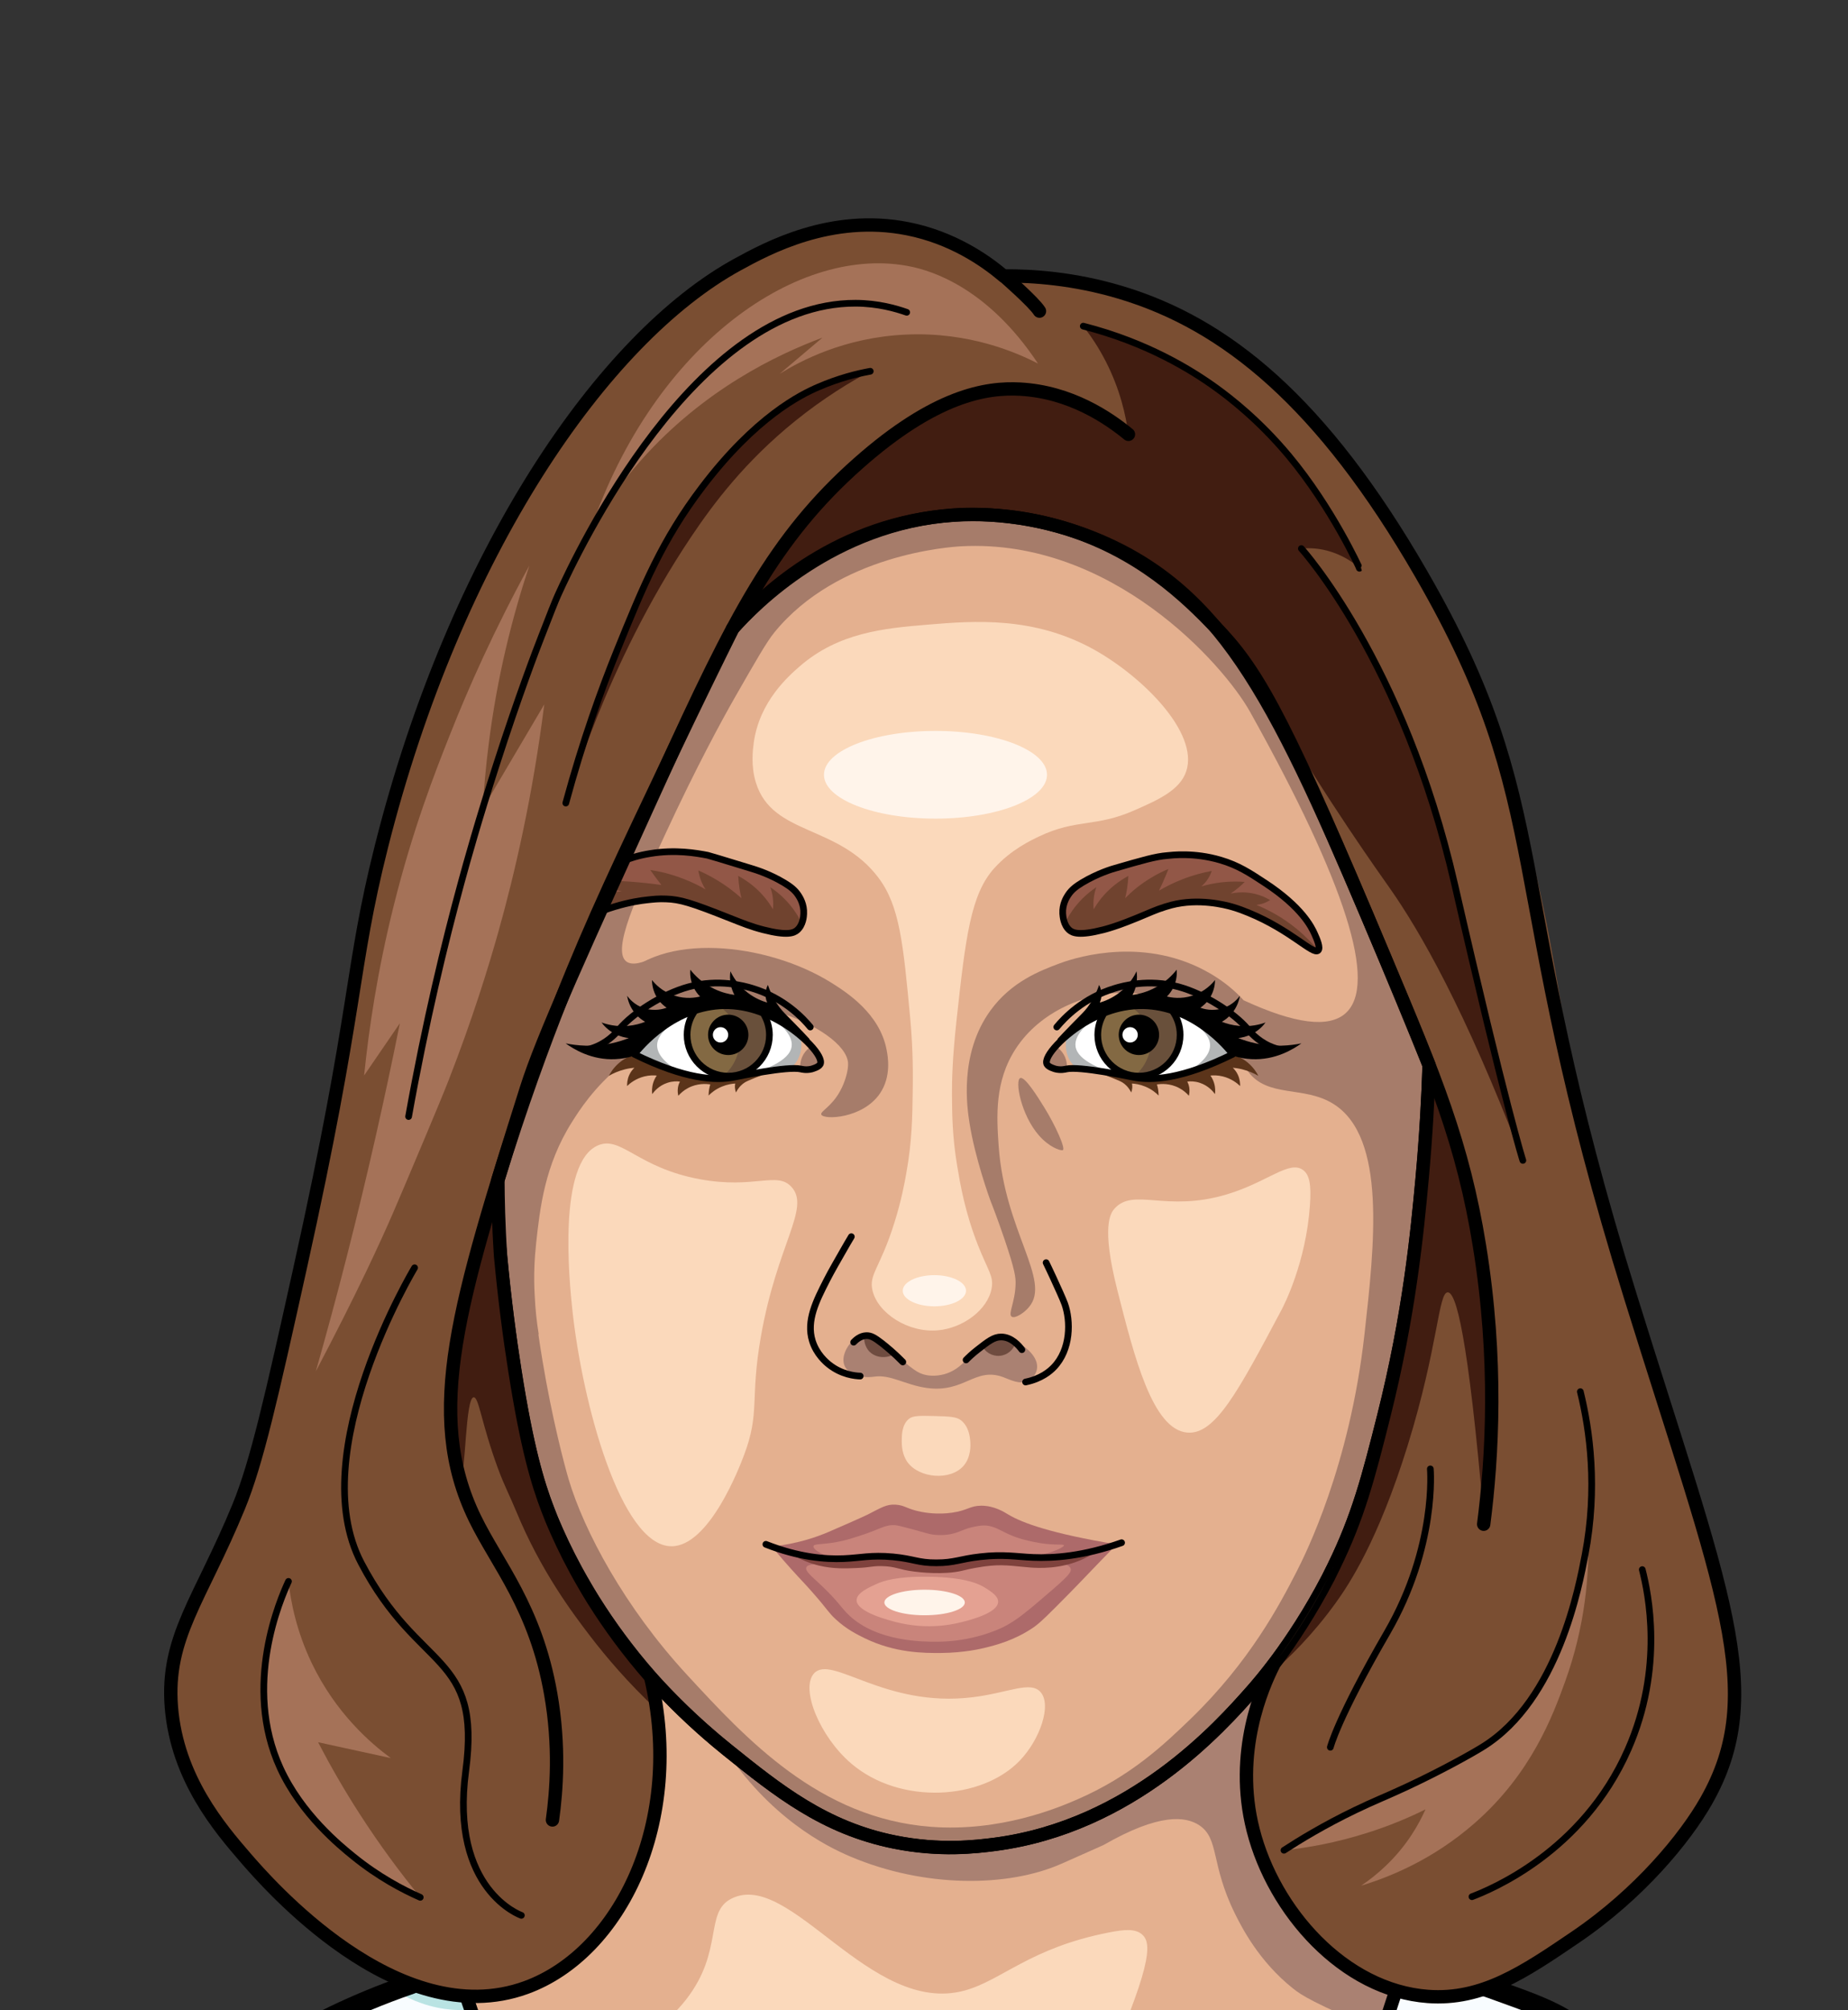 <?xml version="1.0" encoding="utf-8"?>
<!-- Generator: Adobe Illustrator 21.1.0, SVG Export Plug-In . SVG Version: 6.00 Build 0)  -->
<svg version="1.2" baseProfile="tiny" id="Евгения"
	 xmlns="http://www.w3.org/2000/svg" xmlns:xlink="http://www.w3.org/1999/xlink" x="0px" y="0px" viewBox="0 0 264.63 287.85"
	 xml:space="preserve">
<rect x="0" y="0" width="264.63" height="287.85" fill="#333333" stroke="none"/>
<g>
	<path fill="#B9E3E3" d="M-4.28,444.67c2.73-26.02,8.25-56.94,12.89-70.16c0.9-2.6,7.99-22.67,10.41-22.05
		c1.25,0.32,0.83,6.11,0.31,13.35c-0.93,12.85-2.47,15.1-2.65,23.45c-0.19,9.09,1.33,20.46,4.2,20.8c1.41,0.16,2.81-2.39,4.35-5.16
		c3.99-7.2,3.41-12.48,5.02-12.77c2.53-0.47,6.74,12.09,7.08,13.12c2.25,6.77,4.72,27.5,5.91,39.42
		C27.39,444.67,11.55,444.67-4.28,444.67z"/>
	
		<path fill="none" stroke="#000000" stroke-width="2.351" stroke-linecap="round" stroke-linejoin="round" stroke-miterlimit="10" d="
		M-17.61,442.35c0.1-6.99,0.41-22.14,1.21-29.49c0.55-4.95,2.07-17.05,7.14-35.71c3.51-12.92,9.15-30.46,18.32-50.93"/>
	<path d="M-16.5,444.67c0.01-0.6,0.02-1.38,0.03-2.3c0.01-0.63-0.49-1.14-1.12-1.15c-0.01,0-0.01,0-0.02,0
		c-0.63,0-1.12,0.5-1.13,1.12c-0.01,0.92-0.02,1.72-0.03,2.33v0.01L-16.5,444.67L-16.5,444.67z"/>
	<path d="M50.38,444.67h2.74c0-0.06,0-0.11,0-0.16c-0.13-0.99-0.24-2.01-0.37-3.05c-0.09-0.76-0.79-1.29-1.51-1.19
		c-0.76,0.09-1.28,0.78-1.19,1.51C50.15,442.76,50.26,443.71,50.38,444.67z"/>
	<g id="Тело">
		<path fill="#E4B08F" d="M61.59,286.29c3.09,0.35,7.86,0.43,13.09-1.47c3.34-1.21,5.61-2.79,6.4-3.34
			c4.07-2.82,6.48-6.36,7.86-8.85c1.18-2.03,2.49-4.68,3.54-7.91c0.35-1.08,1.31-4.21,1.83-9.02c0.42-3.88,0.65-9.82-0.64-17.18
			c29.34-0.99,58.69-2,88.03-2.99c-1.23,7.2-2.48,14.38-3.71,21.57c3.11,4.54,6.96,9.52,11.72,14.61
			c7.27,7.78,14.59,13.57,20.83,17.81c-22.53,50.34-45.06,100.68-67.59,151.02l-13.8-1.63C106.62,388.04,84.1,337.17,61.59,286.29z"
			/>
		<path fill="#AA8172" d="M103.52,250.07c6.68,10.21,14.7,14.27,18.3,15.79c10.53,4.45,22.47,4.43,30.2,1
			c5.24-2.32,6.02-2.68,6.02-2.68c7.95-4.56,11.71-4.12,13.68-2.83c2.91,1.92,1.6,5.52,5.11,12.64c0.98,1.98,3.43,6.83,8.3,10.72
			c1.27,1.01,2.81,2.05,12.8,6.27c4.14,1.75,7.61,3.15,10.09,4.13c1.46-3.94,2.93-7.87,4.39-11.8c-3.87-0.32-9.39-1.33-15.07-4.51
			c-15.17-8.51-18.69-25.25-19.27-28.24c1.09-3.5,2.19-7,3.28-10.49c-1.88,2.49-20.63,26.51-47.79,24.22
			c-8.35-0.7-15.09-3.69-19.85-6.51C110.32,255.19,106.91,252.63,103.52,250.07z"/>
		
			<path fill="none" stroke="#000000" stroke-width="0.956" stroke-linecap="round" stroke-linejoin="round" stroke-miterlimit="10" d="
			M60.92,285.68c2.84,0.56,8.01,1.15,13.76-0.86c1.14-0.4,3.62-1.4,6.4-3.34c4.07-2.82,6.48-6.36,7.86-8.85
			c1.18-2.03,2.49-4.68,3.54-7.91c0.32-1.01,1.38-4.41,1.83-9.02c0.64-6.68-0.3-12.64-1.54-17.21c30.13-1.33,60.26-2.66,90.39-3.99
			c-0.9,3.65-1.77,7.42-2.59,11.31c-0.74,3.52-1.41,6.96-2.01,10.33c0.65,1.98,1.78,4.76,3.75,7.72c0.52,0.79,2.71,3.83,7.39,7.86
			c5.2,4.48,10.33,7.09,13.99,8.6c-1.6,12.42-3.93,25.56-7.24,39.27c-12.32,50.99-33.77,91.48-53.51,120.96
			c-4.61-0.55-9.21-1.09-13.8-1.63C106.39,387.84,83.66,336.76,60.92,285.68z"/>
		<path fill="#FBD9BB" d="M98.25,286.31c-5.92,7.6-13.35,6.61-14.19,10.87c-1.45,7.4,20.25,14.77,19.07,20.53
			c-0.49,2.41-5.1,5.17-25.75,5.5c10.99,21.64,18.53,39.71,23.48,52.51c2.85,7.38,8.74,18.42,15.24,34.07
			c3.14,7.57,13.32,30.62,23.7,29.57c7.4-0.75,11.13-13.33,18.55-33.27c6.04-16.2,14.82-38.07,27.11-63.8
			c-6.47-5.01-7.78-8.94-7.65-11.72c0.17-3.55,2.75-6,1.63-10.08c-0.66-2.39-2.19-3.9-2.85-4.47c-3.48-3.05-8.82-3.01-12.45-1.71
			c-3.1,1.11-3.77,2.72-6.83,2.92c-0.81,0.06-3.84,0.26-5.21-1.3c-2.03-2.31,0.7-7.21,5.21-17.24c7.73-17.21,7.6-20.36,6.32-21.61
			c-0.99-0.98-2.67-0.8-4.94-0.35c-11.19,2.2-15.28,6.86-20.57,8.3c-13.51,3.66-24.95-17.37-33.35-13.18
			C100.83,273.79,103.69,279.32,98.25,286.31z"/>
	</g>
	<g id="Рубашка">
		<path fill="#F8FCFF" d="M-52.07,444.82c0.02-20.49,0.84-38.37,1.86-53.02c1.6-22.98,3.47-34.91,10.37-47.46
			c4.88-8.86,10.32-14.51,12.17-16.36c8.88-8.87,18.14-13.14,23.32-15.49c4.07-1.85,5.84-2.29,17.7-6.2
			c10.02-3.31,18.11-6.09,23.39-7.92c0.67-1.56,1.86-3.8,4.02-5.81c1.71-1.61,3.37-2.45,8.48-4.59c2.63-1.1,5.87-2.41,9.63-3.85
			c0.33,0.08,0.65,0.16,0.99,0.24c2.32,0.55,4.63,1.04,6.89,1.48c4.89,14.55,9.77,26.08,13.43,34.12c2.28,5.03,4.61,9.71,9.24,19.09
			c7.03,14.2,9.24,18.08,15.3,30.3c0.24,0.47,0.49,0.99,0.78,1.6c5.05,10.24,8.57,17.75,10.45,21.76
			c3.91,8.33,10.35,21.98,18.63,39.55c4.87-9.2,8.72-16.73,11.29-21.81c6.94-13.72,6.91-14.26,15.1-30.52
			c4.19-8.32,5.87-11.5,8.74-17.78c2.82-6.17,4.47-10.57,7.26-17.06c1.78-4.15,7.65-17.86,12.9-31.6
			c2.98-7.79,6.94-18.67,11.15-32.04c2.36,0.51,4.72,1.02,7.07,1.53c4.86,0.95,8.63,2.34,11.22,3.48c3.61,1.59,5.05,2.7,5.93,3.51
			c2.38,2.17,3.62,4.61,4.26,6.19c6.72,2.09,16.27,5.3,27.48,9.9c13.07,5.35,19.36,8.42,25.36,12c7.93,4.73,18.98,13.95,27.97,33.57
			c1.51,3.57,3.49,8.92,4.82,15.67c1.18,6,1.33,10.38,1.58,16.2c0.75,17.28,0.81,9.13,1.49,27.13c0.33,8.86,0.69,20.46,0.85,34.25
			C195.38,444.82,71.65,444.82-52.07,444.82z"/>
		<path fill="#D4EDEF" d="M-19.62,444.82c-9-10.61-13.47-20.15-15.87-27.05c-1.2-3.47-3.47-10.81-2.64-11.16
			c0.65-0.27,2.82,3.77,4.14,5.95c6.96,11.54,19.39,27.81,23.15,26.2c3.07-1.31,1.67-15.11-2.93-26.6
			c-4.51-11.27-10.52-16.36-17.82-34.16c-3.22-7.86-2.7-8.49-2.53-8.58c1.1-0.6,7.38,8.92,9.37,11.92
			C-11,402.15-6.53,415.65-4.73,415.09c1-0.31,0.96-4.92-5.61-40.51c-3.68-19.94-5.4-27.9-4.15-28.31
			c1.57-0.51,7.17,11.06,11.12,21.83C7.33,397.3,7.3,424.45,9.58,424.37c1.63-0.06,2.08-13.85,10.34-22.95
			c0.28-0.3,1.72-1.87,2.2-1.59c1.23,0.76-6.9,12.17-8.78,26.08c-1.06,7.83,0.13,14.5,1.3,18.91c-1.06,0-2.11,0-3.17,0
			C1.1,444.82-9.26,444.82-19.62,444.82z"/>
		<path fill="#B9E3E3" d="M56.47,284.96c1.52,0.96,3.99,2.24,7.24,2.7c1.38,0.19,2.61,0.2,3.67,0.13c-0.13-0.34-0.27-0.72-0.38-1.13
			c-0.11-0.4-0.2-0.78-0.27-1.14c-1.27-0.08-2.62-0.2-4.04-0.38c-1.53-0.2-2.95-0.45-4.27-0.74
			C57.76,284.59,57.12,284.77,56.47,284.96z"/>
		<path fill="#D4EDEF" d="M284.71,444.86c10.12-10.98,14.61-20.78,16.84-27.58c1-3.07,3.11-10.32,2.23-10.68
			c-0.69-0.28-2.85,3.74-4.14,5.95c-7.73,13.33-21.01,26.11-23.71,24.49c-2.3-1.38,2.54-13.54,6.59-23.68
			c3.38-8.48,8.4-19.35,14.72-35.39c1.87-4.74,3.15-8.24,2.53-8.58c-0.99-0.55-6.31,7.05-9.37,11.92
			c-12.81,20.41-14.19,37.92-16.07,37.66c-2.02-0.28-2.35-20.8,1.66-44.42c2.86-16.81,7.12-28.74,5.9-29.16
			c-1.05-0.36-5.88,7.8-8.26,16.07c-0.85,2.97-1.9,5.88-2.85,8.82c-1.71,5.32-2.15,6.84-3.34,7.12c-3.11,0.72-6.3-6.87-8.13-6.26
			c-2.21,0.73,1.1,12.27,1.46,26.76c0.37,14.77-2.47,26.47-3.9,26.44c-1.05-0.02-0.85-6.2-5.12-14.64
			c-1.56-3.07-3.93-6.88-4.64-6.59c-0.82,0.34,1.38,5.94,3.41,16.76c1.55,8.23,1.63,12.14,1.63,13.51
			c0.02,4.77-0.58,8.71-1.14,11.42c0.37,0,2.79,0,3.17,0C264.37,444.82,274.54,444.83,284.71,444.86z"/>
		<path fill="#B9E3E3" d="M45.38,362.98c1.23,2.1,9.12-1.78,19.39-2.44c3.42-0.22,6.22-0.03,7.98,0.15
			c0.37-1.39,0.75-2.76,1.13-4.15c-4.48,0.26-9.63,0.84-15.24,2c-5.03,1.03-9.51,2.33-13.39,3.68
			C45.21,362.62,45.3,362.85,45.38,362.98z"/>
		<path fill="#B9E3E3" d="M134.62,432.23c0.35,0.76,0.72,1.52,1.07,2.27c8.43-8.07,18.64-16.8,30.79-25.4
			c15.24-10.78,29.78-18.7,42.34-24.53c-1.81-5.73-3.68-11.5-5.61-17.33c-1.21-3.65-2.44-7.26-3.66-10.85
			c-1.13-0.2-2.26-0.41-3.39-0.62c3,9.12,6.01,18.24,9.01,27.36c-11.28,5.47-24.15,12.67-37.68,22.12
			C154.36,414.42,143.46,423.75,134.62,432.23z"/>
		<path fill="#B9E3E3" d="M197.1,356.03c0.57,1.14,1.14,2.27,1.71,3.41c4.59,0.19,9.66,0.63,15.13,1.46
			c5.04,0.77,9.65,1.75,13.81,2.82c1.54-9.34,2.85-19.4,3.76-30.15c1.11-13.08,1.46-25.31,1.34-36.52
			c-0.98-0.43-1.95-0.85-2.91-1.28c0.2,9.81,0.01,20.53-0.83,32.04c-0.85,11.66-2.24,22.43-3.89,32.21
			c-4.08-1.22-8.94-2.39-14.45-3.14C205.69,356.19,201.08,355.99,197.1,356.03z"/>
		
			<path fill="none" stroke="#000000" stroke-width="1.912" stroke-linecap="round" stroke-linejoin="round" stroke-miterlimit="10" d="
			M58.89,284.1c-4.37,1.54-8,3.1-10.8,4.4c-5.36,2.49-7.51,3.99-9.21,6.33c-0.99,1.37-1.56,2.66-1.89,3.55
			c0.24,7.68,0.76,15.8,1.63,24.31c1.48,14.45,3.78,27.71,6.43,39.62c4.08-1.42,8.86-2.81,14.27-3.88
			c5.35-1.06,10.26-1.61,14.54-1.85c-2.52,9.26-5.06,18.52-7.58,27.79c22.63,13.62,45.7,30.97,67.32,53.2
			c2.35,2.42,4.65,4.85,6.86,7.27"/>
		
			<path fill="none" stroke="#000000" stroke-width="1.912" stroke-linecap="round" stroke-linejoin="round" stroke-miterlimit="10" d="
			M66.77,285.82c0.91,2.69,2.32,6.75,4.15,11.63c8.73,23.26,17.52,39.7,20.61,45.58c9.42,17.91,25.08,50.48,48.94,101.79"/>
		
			<path fill="none" stroke="#000000" stroke-width="1.912" stroke-linecap="round" stroke-linejoin="round" stroke-miterlimit="10" d="
			M207.32,282.66c4.45,1.31,8.15,2.68,11.01,3.83c5.49,2.22,7.7,3.59,9.52,5.84c1.06,1.31,1.7,2.57,2.07,3.44
			c0.16,7.68,0.07,15.82-0.36,24.36c-0.74,14.51-2.33,27.86-4.37,39.9c-4.15-1.21-8.99-2.34-14.45-3.14
			c-5.4-0.78-10.32-1.07-14.62-1.1c3,9.12,6.01,18.24,9.01,27.36c-9.73,4.71-20.39,10.59-31.49,17.91
			c-15.84,10.45-28.77,21.33-39.06,31.18"/>
		
			<path fill="none" stroke="#000000" stroke-width="1.912" stroke-linecap="round" stroke-linejoin="round" stroke-miterlimit="10" d="
			M201.07,281.41c-1.14,3.58-2.86,8.86-5.06,15.21c-7.35,21.22-14,36.79-18.21,46.58c-16.52,38.45-39.44,81.95-43.18,89.03"/>
		
			<path fill="none" stroke="#000000" stroke-width="2.868" stroke-linecap="round" stroke-linejoin="round" stroke-miterlimit="10" d="
			M-52.07,444.82c0.24-15.63,0.64-28.46,0.97-37.62c0.47-12.55,0.76-16.79,1.14-20.83c1.45-15.78,2.19-23.7,6.12-33.55
			c4.46-11.19,10.53-18.6,13.01-21.44c6.3-7.22,12.65-11.62,16.18-13.83c5.8-3.63,10.13-5.16,23.1-9.6
			c12.12-4.15,21.91-7.45,28.31-9.6c0.4-0.9,1.07-2.18,2.14-3.53c1.74-2.21,3.86-3.75,8.84-6.16c2.83-1.37,6.59-3,11.15-4.57"/>
		
			<path fill="none" stroke="#000000" stroke-width="1.912" stroke-linecap="round" stroke-linejoin="round" stroke-miterlimit="10" d="
			M5.77,444.82c-1.94-16.53-4.76-34.42-8.78-53.4c-3.43-16.18-7.35-31.26-11.47-45.14"/>
		
			<path fill="none" stroke="#000000" stroke-width="2.868" stroke-linecap="round" stroke-linejoin="round" stroke-miterlimit="10" d="
			M319.1,444.82c-0.24-15.63-0.64-28.46-0.98-37.62c-0.47-12.55-0.77-16.79-1.14-20.83c-1.45-15.78-2.19-23.7-6.11-33.55
			c-4.46-11.19-10.53-18.6-13.01-21.44c-1.5-1.72-7.05-7.91-16.18-13.83c-0.84-0.55-1.63-1.03-2.48-1.53
			c-8.66-4.99-15.9-7.62-19.63-8.93c-7.55-2.67-17.01-6.31-29.27-11.17c-0.5-0.96-1.28-2.25-2.46-3.59c0,0-0.94-1.13-2.11-2.05
			c-2.44-1.94-5.6-3.17-9.19-4.47c-4.54-1.65-6.82-2.47-9.23-3.13c-3.26-0.89-6.18-1.48-8.64-1.88"/>
		
			<path fill="none" stroke="#000000" stroke-width="1.912" stroke-linecap="round" stroke-linejoin="round" stroke-miterlimit="10" d="
			M261.27,444.82c1.94-16.53,4.76-34.42,8.78-53.4c3.43-16.18,7.35-31.26,11.47-45.14"/>
		
			<path fill="none" stroke="#000000" stroke-width="0.956" stroke-linecap="round" stroke-linejoin="round" stroke-miterlimit="10" d="
			M137.5,438.42"/>
	</g>
	<g id="Лицо">
		<path fill="#E4B08F" d="M70.54,160.3c0.34,14.95,1.8,27.14,3.16,35.89c1.85,11.82,3.48,16.89,5.08,20.88
			c1.01,2.54,4.48,10.8,11.67,19.86c1.42,1.79,6.1,7.53,13.69,13.63c7.25,5.84,13.92,11.19,23.97,13.21
			c6.49,1.3,11.67,0.67,14.32,0.33c19.67-2.57,32.31-16.84,36.85-21.98c1.21-1.38,6.82-7.81,11.67-17.71
			c3.55-7.24,5-12.88,7.21-21.64c3.67-14.59,4.78-26.29,5.5-34.09c0.79-8.66,1.03-15.91,1.1-21.07c0.07-5.44-0.02-13.85-1.3-22.37
			c-1.4-9.26-3.86-25.59-16.35-40.35c-11.59-13.69-25.5-18.58-28.31-19.53c-4.73-1.59-16.44-4.88-31-2.2
			c-19.28,3.56-31.05,15.3-35.63,20.01c-16.22,16.65-19.6,36.25-21.23,45.63C68.65,141.97,69.48,153.07,70.54,160.3z"/>
		<path fill="#A67C6A" d="M76.78,177.96c0.54-4.91,1.2-11.08,5.12-17.29c0.99-1.57,3.2-5.08,7.2-8.27c2.02-1.61,2.91-1.87,3.87-3.15
			c1.61-2.1,2.47-5.67,0.52-12.1c-1.21,0.59-2.92,1.22-3.82,0.51c-2.04-1.63,1.38-9.12,5.66-18.36c4.39-9.48,8.04-16.17,9.88-19.4
			c3.03-5.29,4.54-7.94,5.65-9.31c9.11-11.23,25.24-12.29,26.85-12.37c21.42-1.11,37.44,16.79,41.32,23.75
			c13.72,24.62,18.27,38.99,13.65,43.12c-2.39,2.14-7.24,1.53-14.55-1.84c-0.83,2.77-1.65,7.07,0.54,10.11
			c2.84,3.93,8.05,2.03,12.32,4.74c7.56,4.8,5.84,20.09,4.4,32.96c-2.12,18.88-8.43,31.47-9.77,34.08
			c-2.36,4.6-6.66,12.8-15.13,20.99c-3.82,3.69-8.58,8.22-16.27,11.55c-2.72,1.18-10.96,4.65-20.9,3.9
			c-15.97-1.2-26.46-12.57-34.9-21.72c-9-9.74-14.79-20.66-16.98-28c-0.67-2.26-2.38-8.81-3.73-16.87c-0.28-1.64-0.48-3-0.61-3.93
			c-0.71-0.45-1.69-0.92-2.44-0.55c-2.31,1.13-0.46,9.38,0.3,12.71c1.24,5.51,3.07,10.87,5.67,16.52c2,4.33,5.05,10.85,10.81,18.06
			c3.43,4.28,6.72,7.44,8.89,9.5c2.03,1.93,4.65,4.43,8.06,6.96c3.13,2.32,8.13,6.02,15.25,8.3c11.89,3.79,22.2,1.18,25.26,0.36
			c1.69-0.45,6.32-1.78,12.44-5.37c3.46-2.03,15.25-9.36,25.45-25.68c10-16,12.38-30.86,15.19-48.51
			c2.08-13.05,2.59-23.98,2.68-31.43c-1.59-3.67-4.06-9.44-7.06-16.53c-10.93-25.72-11.63-28.27-15.4-34.19
			c-4.6-7.23-10.88-16.82-22.79-22.92c-6.85-3.51-12.62-4.34-13.91-4.51c-11.69-1.57-20.86,2.49-25.17,4.45
			c-3.56,1.63-8.81,4.51-14.19,9.55c-3.53,6.58-7.02,13.41-10.42,20.52c-10.24,21.36-18.27,41.94-24.58,61.21
			c0.75,8.09,1.48,16.18,2.23,24.27c1.25-0.91,2.51-1.82,3.77-2.73c-0.27-1.66-0.48-3.51-0.57-5.51
			C76.4,182.72,76.54,180.16,76.78,177.96z"/>
		
			<path fill="none" stroke="#000000" stroke-width="1.912" stroke-linecap="round" stroke-linejoin="round" stroke-miterlimit="10" d="
			M70.54,160.3c0.34,14.95,1.8,27.14,3.16,35.89c1.85,11.82,3.48,16.89,5.08,20.88c1.01,2.54,4.48,10.8,11.67,19.86
			c1.42,1.79,6.1,7.53,13.69,13.63c7.25,5.84,13.92,11.19,23.97,13.21c6.49,1.3,11.67,0.67,14.32,0.33
			c19.67-2.57,32.31-16.84,36.85-21.98c1.21-1.38,6.82-7.81,11.67-17.71c3.55-7.24,5-12.88,7.21-21.64
			c3.67-14.59,4.78-26.29,5.5-34.09c0.79-8.66,1.03-15.91,1.1-21.07c0.07-5.44-0.02-13.85-1.3-22.37
			c-1.4-9.26-3.86-25.59-16.35-40.35c-11.59-13.69-25.5-18.58-28.31-19.53c-4.73-1.59-16.44-4.88-31-2.2
			c-19.28,3.56-31.05,15.3-35.63,20.01c-16.22,16.65-19.6,36.25-21.23,45.63C68.65,141.97,69.48,153.07,70.54,160.3z"/>
		<path fill="#A67C6A" d="M144.87,188.53c-0.56-0.37,0.49-2.04,0.56-4.64c0.03-0.95-0.08-2-1.55-6.34c-1-2.95-1.85-5.13-2-5.49
			c-0.2-0.52-2.27-6.28-3.05-11.27c-0.32-2.05-1.54-9.83,2.99-16.08c3.01-4.17,7.18-5.73,9.86-6.74c1.43-0.54,10.69-3.85,19.93,0.53
			c1.91,0.91,5.52,2.94,8.13,6.83c1.14,1.69,2.61,4.51,1.93,5.1c-0.65,0.57-2.86-1.29-5.52-2.95c-1.71-1.07-8.37-5.24-15.04-5.32
			c-5.51-0.08-12.16,2.62-15.66,8.01c-3.07,4.71-2.73,9.8-2.44,13.97c0.86,12.17,7.57,19.22,4.35,23
			C146.72,187.95,145.36,188.86,144.87,188.53z"/>
		<path fill="#A67C6A" d="M146.09,154.37c-0.78,0.34,0.1,5.27,2.69,8.22c1.44,1.64,2.99,2.18,3.38,2.11c0.01,0,0.02,0,0.04-0.01
			c0.41-0.26-1.1-3.61-2.69-6.16C148.59,157.04,146.74,154.08,146.09,154.37z"/>
		<path fill="#A67C6A" d="M121.44,152.21c0.06,0.9-0.34,2.58-1.14,4.02c-1.25,2.29-2.89,2.91-2.69,3.37
			c0.35,0.78,5.94,0.59,8.4-3.03c1.66-2.45,1.13-5.3,0.96-6.2c-0.97-5.22-5.68-8.25-7.97-9.68c-9.21-5.74-24.52-7.39-30.42-0.09
			c-3.07,3.79-3.39,9.77-1.97,10.51c1.21,0.63,3.01-2.95,6.96-5.25C103.86,139.87,121.1,147.11,121.44,152.21z"/>
		<path fill="#FBD9BB" d="M116.56,239.62c2.51-2.78,10.04,4.95,22.69,3.41c5.08-0.61,8.31-2.4,9.76-0.74
			c1.63,1.87-0.12,6.81-2.93,9.76c-5.46,5.75-17.17,6.44-24.16,0.49C117.4,248.7,114.58,241.81,116.56,239.62z"/>
		<path fill="#FBD9BB" d="M100.2,168.85c-8.87-1.64-11.2-6.18-14.48-4.88c-5.97,2.37-4.15,19.81-3.78,23.4
			c1.42,13.52,6.95,33.96,14.18,34.04c5.45,0.05,9.82-11.45,10.41-13.02c2.36-6.21,0.83-7.97,2.44-17.08
			c2.33-13.22,7.08-18.29,4.4-21.32C111.3,167.64,108.1,170.31,100.2,168.85z"/>
		<path fill="#FBD9BB" d="M159.59,173.07c-0.58,0.66-1.9,2.54,0.41,11.66c2.46,9.69,5.05,19.95,10,20.4
			c3.99,0.36,7.29-5.86,13.51-17.57c0.32-0.6,3.5-6.74,4.07-14.97c0.21-2.97-0.06-4.36-0.98-5.05c-1.98-1.47-5.1,1.75-10.98,3.5
			C166.92,173.63,162.32,170,159.59,173.07z"/>
		<path fill="#FBD9BB" d="M124.94,184.79c0.77,3.25,5.1,6.08,9.36,5.7c3.6-0.32,7.14-2.93,7.7-6.01c0.32-1.74-0.51-2.51-1.95-6.16
			c-1.88-4.78-2.54-8.72-2.99-11.41c-0.7-4.19-0.72-7.42-0.74-10.19c-0.01-2.01,0.05-5.04,0.65-10.6
			c1.31-12.02,2.04-18.11,5.45-21.85c2.37-2.59,5.11-3.9,6.4-4.51c5.33-2.54,8.08-1.28,13.6-3.72c3.33-1.46,6.55-2.87,7.45-5.61
			c1.81-5.54-6.28-13.53-13.13-17.37c-8.69-4.86-17.3-4.16-23.84-3.62c-6.32,0.52-12.82,1.14-18.38,5.97
			c-1.57,1.37-5.79,5.03-6.59,10.98c-0.12,0.95-0.44,3.25,0.32,5.7c2.37,7.59,11.78,5.94,17.54,13.59
			c3.04,4.04,3.55,9.41,4.55,20.12c0.43,4.56,0.39,8.43,0.36,10.37c-0.05,3.77-0.1,7.28-0.92,11.82c-0.25,1.41-0.7,3.89-1.69,7.04
			C126.06,181.56,124.38,182.45,124.94,184.79z"/>
		<ellipse fill="#FFF4EA" cx="133.8" cy="184.82" rx="4.53" ry="2.23"/>
		<path fill="#FBD9BB" d="M130.15,203.17c-1.03,0.85-1.02,2.41-1.02,3.19c0,0.52,0.01,1.91,0.85,3.05c1.69,2.26,6.11,2.64,7.99,0.49
			c1.12-1.28,1-3.07,0.98-3.41c-0.04-0.54-0.14-2.17-1.34-3.12c-0.65-0.52-1.72-0.55-3.84-0.61
			C131.75,202.71,130.73,202.69,130.15,203.17z"/>
		<ellipse fill="#FFF4EA" cx="133.96" cy="110.94" rx="15.97" ry="6.28"/>
	</g>
	<g id="Глаз">
		<path fill="#5B341A" d="M158.24,153.48c0.02,0.16,0.05,0.32,0.07,0.49c0.23,0.09,0.57,0.22,0.98,0.38
			c0.79,0.32,1.18,0.48,1.46,0.66c0.34,0.21,0.83,0.62,1.24,1.42c0.06-0.15,0.12-0.35,0.14-0.61c0.03-0.28,0-0.51-0.03-0.67
			c0.46,0.03,1.13,0.12,1.88,0.43c0.94,0.38,1.58,0.93,1.93,1.29c0-0.25-0.02-0.54-0.07-0.86c-0.05-0.28-0.1-0.52-0.17-0.73
			c0.52-0.08,1.84-0.21,3.19,0.52c0.64,0.34,1.09,0.76,1.38,1.1c0.07-0.25,0.13-0.67,0.06-1.18c-0.06-0.36-0.18-0.65-0.28-0.85
			c0.39-0.05,1.05-0.07,1.79,0.18c1.23,0.4,1.92,1.27,2.17,1.61c0.05-0.34,0.08-0.94-0.14-1.62c-0.14-0.45-0.34-0.79-0.51-1.03
			c0.44-0.05,1.05-0.05,1.76,0.12c1.26,0.31,2.1,1,2.49,1.38c0.01-0.32-0.01-0.94-0.32-1.61c-0.22-0.48-0.52-0.81-0.73-1.01
			c0.4,0.04,0.85,0.1,1.33,0.22c0.96,0.24,1.75,0.6,2.33,0.94c-0.23-0.46-0.68-1.18-1.46-1.85c-0.72-0.61-1.43-0.94-1.9-1.1
			c-0.6,0.3-1.46,0.7-2.52,1.12c-2.13,0.85-5.07,2.03-8.72,2.22C163.91,154.51,161.33,154.43,158.24,153.48z"/>
		<path fill="#B2B5B6" d="M152.67,150.3c-0.13-0.88,0.01-1.62,0.14-2.09c0.71-0.6,1.73-1.38,3.06-2.09c3-1.63,5.85-2.07,7.18-2.11
			c7.74-0.26,12.86,6.15,13.46,6.94c-2.84,1.4-7.86,3.35-14.28,3.28c-3.1-0.04-5.75-0.54-7.84-1.12c-0.34-0.23-0.91-0.7-1.32-1.5
			C153.02,151.51,152.78,151.02,152.67,150.3z"/>
		<path fill="#A67C6A" d="M151.23,149.88c0.25,0.15,0.56,0.38,0.84,0.74c0.76,0.96,0.74,2.07,0.71,2.42c-0.65,0.1-1.18,0.06-1.55,0
			c-0.54-0.08-0.99-0.14-1.18-0.49c-0.05-0.09-0.15-0.29-0.08-0.74C150.13,150.87,150.85,150.19,151.23,149.88z"/>
		<path fill="#FFFFFF" d="M173.28,149.71c-0.03,2.73-5.35,5.38-9.7,5.04c-1.12-0.09-1.93-0.35-3.2-0.77
			c-2.27-0.75-6.04-1.98-6.36-4.12c-0.26-1.81,2.03-3.5,2.69-3.99c3.53-2.61,8.55-2.31,12.17-0.51
			C170.1,145.98,173.3,147.58,173.28,149.71z"/>
		
			<path fill="none" stroke="#000000" stroke-width="0.956" stroke-linecap="round" stroke-linejoin="round" stroke-miterlimit="10" d="
			M149.92,152.39c-0.57-1.06,2.48-4.34,5.96-6.26c1.06-0.58,3.7-2,7.18-2.11c7.74-0.26,12.86,6.15,13.46,6.94
			c-7.3,3.6-11.64,3.81-14.28,3.28c-0.52-0.1-7.68-1.61-9.56-1.17c-0.13,0.03-0.78,0.2-1.56,0
			C150.98,153.02,150.14,152.8,149.92,152.39z"/>
		<path fill="#69503B" d="M168.99,148.18c0-1.3-0.42-2.49-1.13-3.46c-1.45-0.48-3.06-0.76-4.8-0.71c-1.98,0.07-3.66,0.54-4.96,1.06
			c-0.56,0.91-0.9,1.97-0.9,3.12c0,3.26,2.64,5.9,5.9,5.9S168.99,151.44,168.99,148.18z"/>
		<path fill="#836943" d="M164.76,149.01c0.13,3.01-2.03,4.85-2.26,5.04c-0.63-0.17-1.27-0.35-1.9-0.53
			c-0.6-0.3-1.76-0.99-2.57-2.34c-1.62-2.7-0.43-5.62-0.28-5.97c0.49-0.28,1.15-0.58,1.97-0.81c0.83-0.23,1.57-0.31,2.14-0.32
			C162.08,144.21,164.62,145.85,164.76,149.01z"/>
		<circle cx="163.09" cy="148.18" r="2.89"/>
		<circle fill="#FFFFFF" cx="161.83" cy="148.18" r="1.1"/>
		
			<path fill="none" stroke="#000000" stroke-width="0.956" stroke-linecap="round" stroke-linejoin="round" stroke-miterlimit="10" d="
			M168.99,148.18c0-1.3-0.42-2.49-1.13-3.46c-1.45-0.48-3.06-0.76-4.8-0.71c-1.98,0.07-3.66,0.54-4.96,1.06
			c-0.56,0.91-0.9,1.97-0.9,3.12c0,3.26,2.64,5.9,5.9,5.9S168.99,151.44,168.99,148.18z"/>
		<path d="M176.9,151.27c0.67,0.2,1.44,0.35,2.32,0.39c3.41,0.18,6.02-1.45,7.14-2.26c-1.57,0.32-3.87,0.56-6.53,0
			c-0.95-0.2-1.79-0.47-2.51-0.76c0.47-0.05,1.21-0.19,2.03-0.62c0.98-0.52,1.57-1.2,1.87-1.61c-0.77,0.28-2.1,0.63-3.75,0.49
			c-1.03-0.09-1.88-0.34-2.5-0.59c0.38-0.22,0.91-0.58,1.4-1.16c0.84-0.99,1.09-2.05,1.18-2.56c-0.26,0.35-1,1.28-2.36,1.75
			c-1.57,0.54-2.91,0.1-3.3-0.04c0.35-0.25,0.9-0.68,1.34-1.39c0.68-1.06,0.76-2.11,0.76-2.58c-0.38,0.48-1.42,1.66-3.24,2.24
			c-1.65,0.53-3.05,0.27-3.65,0.12c0.29-0.29,0.67-0.74,0.96-1.38c0.48-1.03,0.48-1.98,0.44-2.46c-0.57,0.73-1.67,1.92-3.45,2.76
			c-1.11,0.53-2.12,0.75-2.87,0.85c0.19-0.35,0.41-0.87,0.54-1.53c0.14-0.76,0.1-1.41,0.03-1.85c-0.34,0.71-1.07,2-2.49,3.08
			c-1.05,0.81-2.09,1.2-2.77,1.4c0.09-0.2,0.17-0.46,0.21-0.76c0.12-0.81-0.15-1.46-0.31-1.77c-0.51,1.53-1.18,2.57-1.68,3.23
			c-0.49,0.64-0.86,0.96-2.12,2.25c-0.94,0.96-1.68,1.74-2.14,2.24c0.02,0.24,0.04,0.43,0.06,0.43c0.01,0,0.01-0.01,0.01-0.01
			c0.81-0.83,5.89-5.86,12.88-5.28c3.96,0.32,6.98,2.32,7.93,2.96C174.58,148.39,176.03,150.08,176.9,151.27z"/>
		
			<path fill="none" stroke="#000000" stroke-width="0.956" stroke-linecap="round" stroke-linejoin="round" stroke-miterlimit="10" d="
			M151.33,147.06c1.01-1.22,3.74-4.17,8.34-5.55c1.06-0.32,4.78-1.39,9.08-0.21c3.79,1.03,8.01,3.8,9.88,6.01
			c0.32,0.38,1.33,1.63,3.1,2.45c0.76,0.35,1.43,0.52,1.87,0.6"/>
	</g>
	<g id="Глаз_2_">
		<path fill="#5B341A" d="M109.13,153.48c-0.02,0.16-0.05,0.32-0.07,0.49c-0.23,0.09-0.57,0.22-0.97,0.38
			c-0.78,0.32-1.18,0.48-1.46,0.66c-0.33,0.21-0.83,0.62-1.24,1.42c-0.06-0.15-0.11-0.35-0.14-0.61c-0.03-0.28,0-0.51,0.03-0.67
			c-0.46,0.03-1.13,0.12-1.88,0.43c-0.94,0.38-1.58,0.93-1.93,1.29c0-0.25,0.02-0.54,0.07-0.86c0.05-0.28,0.11-0.52,0.17-0.73
			c-0.52-0.08-1.83-0.21-3.19,0.52c-0.64,0.34-1.08,0.76-1.38,1.1c-0.07-0.25-0.14-0.67-0.06-1.18c0.06-0.36,0.18-0.65,0.28-0.85
			c-0.39-0.05-1.05-0.07-1.79,0.18c-1.23,0.4-1.92,1.27-2.17,1.61c-0.05-0.34-0.07-0.94,0.14-1.62c0.14-0.45,0.34-0.79,0.51-1.03
			c-0.44-0.05-1.05-0.05-1.76,0.12c-1.26,0.31-2.1,1-2.49,1.38c-0.01-0.32,0.01-0.94,0.32-1.61c0.22-0.48,0.52-0.81,0.73-1.01
			c-0.4,0.04-0.85,0.1-1.33,0.22c-0.96,0.24-1.75,0.6-2.33,0.94c0.23-0.46,0.68-1.18,1.46-1.85c0.72-0.61,1.43-0.94,1.9-1.1
			c0.6,0.3,1.46,0.7,2.51,1.12c2.13,0.85,5.07,2.03,8.72,2.22C103.45,154.51,106.04,154.43,109.13,153.48z"/>
		<path fill="#B2B5B6" d="M114.71,150.3c0.13-0.88-0.01-1.62-0.14-2.09c-0.71-0.6-1.73-1.38-3.06-2.09c-3-1.63-5.85-2.07-7.18-2.11
			c-7.74-0.26-12.86,6.15-13.47,6.94c2.84,1.4,7.86,3.35,14.28,3.28c3.1-0.04,5.75-0.54,7.84-1.12c0.33-0.23,0.91-0.7,1.32-1.5
			C114.34,151.51,114.59,151.02,114.71,150.3z"/>
		<path fill="#A67C6A" d="M116.14,149.88c-0.25,0.15-0.56,0.38-0.84,0.74c-0.76,0.96-0.74,2.07-0.71,2.42c0.65,0.1,1.18,0.06,1.55,0
			c0.54-0.08,0.99-0.14,1.18-0.49c0.05-0.09,0.15-0.29,0.08-0.74C117.24,150.87,116.52,150.19,116.14,149.88z"/>
		<path fill="#FFFFFF" d="M94.1,149.71c0.03,2.73,5.35,5.38,9.7,5.04c1.12-0.09,1.93-0.35,3.2-0.77c2.28-0.75,6.04-1.98,6.36-4.12
			c0.26-1.81-2.03-3.5-2.69-3.99c-3.53-2.61-8.56-2.31-12.17-0.51C97.27,145.98,94.07,147.58,94.1,149.71z"/>
		
			<path fill="none" stroke="#000000" stroke-width="0.956" stroke-linecap="round" stroke-linejoin="round" stroke-miterlimit="10" d="
			M117.45,152.39c0.57-1.06-2.48-4.34-5.96-6.26c-1.06-0.58-3.7-2-7.18-2.11c-7.74-0.26-12.86,6.15-13.47,6.94
			c7.3,3.6,11.64,3.81,14.28,3.28c0.52-0.1,7.68-1.61,9.56-1.17c0.13,0.03,0.78,0.2,1.56,0
			C116.39,153.02,117.23,152.8,117.45,152.39z"/>
		<path fill="#69503B" d="M98.39,148.18c0-1.3,0.42-2.49,1.13-3.46c1.45-0.48,3.06-0.76,4.8-0.71c1.98,0.07,3.66,0.54,4.96,1.06
			c0.56,0.91,0.9,1.97,0.9,3.12c0,3.26-2.64,5.9-5.9,5.9C101.02,154.09,98.39,151.44,98.39,148.18z"/>
		<path fill="#836943" d="M105.86,149.01c0.13,3.01-2.03,4.85-2.26,5.04c-0.63-0.17-1.27-0.35-1.9-0.53
			c-0.6-0.3-1.76-0.99-2.57-2.34c-1.61-2.7-0.43-5.62-0.28-5.97c0.49-0.28,1.15-0.58,1.97-0.81c0.83-0.23,1.57-0.31,2.14-0.32
			C103.18,144.21,105.72,145.85,105.86,149.01z"/>
		<circle cx="104.28" cy="148.18" r="2.89"/>
		<circle fill="#FFFFFF" cx="103.18" cy="148.18" r="1.1"/>
		
			<path fill="none" stroke="#000000" stroke-width="0.956" stroke-linecap="round" stroke-linejoin="round" stroke-miterlimit="10" d="
			M98.39,148.18c0-1.3,0.42-2.49,1.13-3.46c1.45-0.48,3.06-0.76,4.8-0.71c1.98,0.07,3.66,0.54,4.96,1.06
			c0.56,0.91,0.9,1.97,0.9,3.12c0,3.26-2.64,5.9-5.9,5.9C101.02,154.09,98.39,151.44,98.39,148.18z"/>
		<path d="M90.46,151.27c-0.67,0.2-1.44,0.35-2.32,0.39c-3.41,0.18-6.02-1.45-7.14-2.26c1.57,0.32,3.87,0.56,6.53,0
			c0.95-0.2,1.79-0.47,2.51-0.76c-0.47-0.05-1.21-0.19-2.03-0.62c-0.97-0.52-1.57-1.2-1.87-1.61c0.77,0.28,2.1,0.63,3.74,0.49
			c1.03-0.09,1.88-0.34,2.5-0.59c-0.38-0.22-0.92-0.58-1.4-1.16c-0.84-0.99-1.09-2.05-1.18-2.56c0.26,0.35,1,1.28,2.36,1.75
			c1.57,0.54,2.91,0.1,3.3-0.04c-0.35-0.25-0.9-0.68-1.34-1.39c-0.68-1.06-0.75-2.11-0.76-2.58c0.38,0.48,1.42,1.66,3.24,2.24
			c1.65,0.53,3.05,0.27,3.65,0.12c-0.29-0.29-0.67-0.74-0.96-1.38c-0.48-1.03-0.48-1.98-0.44-2.46c0.57,0.73,1.67,1.92,3.45,2.76
			c1.11,0.53,2.12,0.75,2.87,0.85c-0.19-0.35-0.41-0.87-0.54-1.53c-0.14-0.76-0.1-1.41-0.03-1.85c0.33,0.71,1.07,2,2.49,3.08
			c1.05,0.81,2.09,1.2,2.77,1.4c-0.09-0.2-0.17-0.46-0.21-0.76c-0.11-0.81,0.15-1.46,0.31-1.77c0.51,1.53,1.18,2.57,1.68,3.23
			c0.49,0.64,0.86,0.96,2.12,2.25c0.94,0.96,1.68,1.74,2.14,2.24c-0.02,0.24-0.04,0.43-0.06,0.43c-0.01,0-0.01-0.01-0.01-0.01
			c-0.81-0.83-5.89-5.86-12.89-5.28c-3.95,0.32-6.98,2.32-7.93,2.96C92.8,148.39,91.33,150.08,90.46,151.27z"/>
		
			<path fill="none" stroke="#000000" stroke-width="0.956" stroke-linecap="round" stroke-linejoin="round" stroke-miterlimit="10" d="
			M116.03,147.06c-1.01-1.22-3.73-4.17-8.33-5.55c-1.06-0.32-4.78-1.39-9.08-0.21c-3.79,1.03-8.01,3.8-9.88,6.01
			c-0.32,0.38-1.34,1.63-3.1,2.45c-0.75,0.35-1.43,0.52-1.87,0.6"/>
	</g>
	<g id="Бровь_1_">
		<path fill="#925747" d="M114.16,133.18c-0.82,0.69-1.96,0.52-3.6,0.24c-1.73-0.29-2.99-0.78-3.45-0.96
			c-6.01-2.38-5.9-2.34-6.1-2.41c-1.56-0.54-4.04-1.37-7.21-1.32c-2.51,0.04-4.34,0.62-6.31,1.24c-0.92,0.29-3.79,1.25-7.42,3.43
			c-4.27,2.58-6.34,4.91-6.79,4.53c-0.41-0.35,0.99-2.69,2.07-4.2c0.9-1.27,4.04-5.46,10.29-8.76c2.22-1.18,4.58-2.4,7.98-2.87
			c2.91-0.4,5.35-0.09,6.46,0.1c0.81,0.13,2.39,0.59,5.55,1.51c3.34,0.96,3.87,1.18,4.42,1.42c3.55,1.58,4.38,3.14,4.57,3.54
			c0.51,1.04,0.49,1.92,0.48,2.14C115.08,131.21,115.02,132.46,114.16,133.18z"/>
		<path fill="#70432F" d="M114.57,131.71c-0.45-0.83-1.15-1.9-2.2-2.97c-0.73-0.74-1.45-1.29-2.07-1.71
			c0.15,0.42,0.32,0.98,0.38,1.64c0.07,0.59,0.05,1.12,0,1.53c-0.55-0.96-1.47-2.24-2.91-3.41c-0.73-0.59-1.43-1.03-2.06-1.37
			c0.03,0.56,0.09,1.18,0.19,1.85c0.08,0.48,0.16,0.93,0.27,1.34c-1.02-0.92-2.31-1.91-3.91-2.83c-0.78-0.45-1.55-0.83-2.26-1.14
			c0.08,0.48,0.22,1.09,0.51,1.75c0.17,0.38,0.35,0.71,0.53,0.97c-0.87-0.51-1.89-1.02-3.07-1.48c-1.82-0.72-3.48-1.1-4.85-1.31
			c0.36,0.53,0.75,1.05,1.16,1.59c0.14,0.19,0.29,0.37,0.43,0.56c-1.42-0.2-2.93-0.36-4.52-0.48c-1.18-0.09-2.32-0.13-3.41-0.15
			c0.14,0.26,0.48,0.74,1.08,1.11c0.48,0.3,0.93,0.39,1.2,0.44c-1.11,0.05-2.39,0.18-3.79,0.45c-1.5,0.29-2.81,0.67-3.92,1.07
			c0.26,0.16,0.58,0.34,0.99,0.5c0.43,0.16,0.82,0.25,1.14,0.3c-1.53,0.66-3.51,1.69-5.56,3.3c-2.1,1.63-3.6,3.35-4.63,4.68l0,0
			c1.69-1.52,6.42-5.48,14.34-8.01c3.13-1,4.83-1.52,7.24-1.38c1.94,0.12,3.38,0.6,5.96,1.48c3.69,1.25,4.32,1.97,7.68,2.89
			c4.63,1.26,5.51,0.49,5.78,0.13C114.6,132.65,114.62,132.13,114.57,131.71z"/>
		
			<path fill="none" stroke="#000000" stroke-width="0.956" stroke-linecap="round" stroke-linejoin="round" stroke-miterlimit="10" d="
			M114.16,133.18c-0.49,0.43-1.43,0.83-4.84-0.04c-1.79-0.46-2.92-0.93-4.85-1.69c-5.53-2.2-7.08-2.66-9.07-2.73
			c-1.08-0.05-1.85,0.04-2.76,0.14c-1.66,0.18-6.51,0.88-12.57,4.57c-4.25,2.59-6.31,4.94-6.79,4.53c-0.41-0.35,0.99-2.69,2.07-4.2
			c0.96-1.38,4.08-5.48,10.28-8.76c2.19-1.16,4.33-2.28,7.46-2.78c3.62-0.6,6.6-0.07,8.26,0.25c0.24,0.05,2.23,0.66,6.2,1.87
			c0.75,0.23,2.67,0.82,4.76,2.08c0.87,0.53,1.5,1,2.01,1.77c0.23,0.35,0.84,1.32,0.77,2.65C115.08,131.2,115,132.44,114.16,133.18z
			"/>
	</g>
	<g id="Бровь_2_">
		<path fill="#925747" d="M153.13,133.18c0.82,0.69,1.96,0.52,3.6,0.24c1.73-0.29,2.99-0.78,3.45-0.96c5.49-2.17,5.87-2.33,6.05-2.4
			c0,0,0.03-0.01,0.05-0.02c3.26-1.14,7.04-0.6,7.04-0.6c2.71,0.27,4.72,0.95,6.03,1.5c1.96,0.83,3.93,2.05,5.09,2.75
			c2.76,1.71,3.91,2.73,4.3,2.41c0.52-0.43-0.83-2.82-1.04-3.19c-0.5-0.88-2.4-3.98-6.72-6.83c-3.41-2.26-6.5-3-7.15-3.15
			c-1.07-0.25-3.57-0.73-6.68-0.41c-1.56,0.15-2.88,0.51-5.5,1.2c-2.73,0.73-4.02,1.24-4.42,1.42c-3.55,1.58-4.38,3.15-4.57,3.54
			c-0.51,1.04-0.49,1.92-0.48,2.14C152.21,131.21,152.28,132.46,153.13,133.18z"/>
		<path fill="#70432F" d="M152.73,131.71c0.45-0.83,1.15-1.9,2.2-2.97c0.73-0.74,1.45-1.29,2.07-1.71
			c-0.15,0.42-0.32,0.98-0.38,1.64c-0.07,0.59-0.05,1.12,0,1.53c0.55-0.96,1.47-2.24,2.91-3.41c0.73-0.59,1.43-1.03,2.05-1.37
			c-0.03,0.56-0.09,1.18-0.19,1.85c-0.08,0.48-0.16,0.93-0.27,1.34c0.91-0.92,2.13-1.98,3.73-2.93c0.87-0.53,1.71-0.94,2.47-1.25
			c-0.25,0.63-0.52,1.28-0.82,1.95c-0.18,0.4-0.36,0.78-0.54,1.16c0.93-0.55,2.05-1.13,3.37-1.64c1.56-0.61,2.99-0.97,4.19-1.19
			c-0.13,0.39-0.36,0.93-0.78,1.47c-0.24,0.31-0.49,0.54-0.7,0.74c0.8-0.23,1.77-0.45,2.87-0.58c1.27-0.14,2.4-0.13,3.33-0.06
			c-0.27,0.28-0.57,0.56-0.92,0.85c-0.38,0.32-0.76,0.59-1.1,0.82c0.6-0.12,1.45-0.24,2.47-0.13c1.47,0.15,2.57,0.7,3.19,1.06
			c-0.23,0.15-0.55,0.32-0.96,0.47c-0.39,0.13-0.75,0.2-1.01,0.22c1.58,0.65,3.64,1.69,5.74,3.41c1.31,1.07,2.33,2.17,3.13,3.13
			c-0.12,0.01-0.31,0.03-0.53,0.01c-1.18-0.1-1.98-1.06-2.24-1.35c-0.62-0.71-1.84-1.36-4.24-2.66c-2.2-1.2-4.12-1.65-6.07-2.13
			c-1.91-0.47-2.88-0.68-4.33-0.7c-0.66-0.01-2.18,0.02-4.88,0.76c-3.74,1.03-4.04,1.89-7.68,2.89c-4.63,1.26-5.51,0.49-5.78,0.13
			C152.69,132.65,152.68,132.13,152.73,131.71z"/>
		
			<path fill="none" stroke="#000000" stroke-width="0.956" stroke-linecap="round" stroke-linejoin="round" stroke-miterlimit="10" d="
			M153.13,133.18c0.49,0.43,1.43,0.83,4.84-0.04c0.32-0.09,0.62-0.16,0.92-0.26c0.72-0.22,1.73-0.54,3.93-1.44
			c1.99-0.81,2.57-1.13,4.04-1.59c0.16-0.05,0.53-0.16,0.86-0.25c3.91-1.03,7.78-0.01,8.72,0.26c0.96,0.28,1.65,0.55,2.38,0.85
			c6.05,2.49,9.17,6.02,9.92,5.39c0.4-0.34-0.16-1.63-0.48-2.34c-0.46-1.05-1.88-3.89-7.1-7.32c-2.26-1.49-3.85-2.53-6.37-3.28
			c-3.81-1.13-7.01-0.71-7.65-0.65c-1.67,0.13-3.59,0.69-7.42,1.8c-0.44,0.12-2.51,0.73-4.76,2.08c-0.87,0.53-1.5,1-2.01,1.77
			c-0.23,0.35-0.84,1.32-0.77,2.65C152.21,131.2,152.29,132.44,153.13,133.18z"/>
	</g>
	<g id="Нос">
		<path fill="#AA8172" d="M121.73,192.39c-0.7,0.81-1.32,2.27-0.69,3.37c0.47,0.83,1.42,1.1,1.96,1.25c1.05,0.3,1.94,0.14,2.14,0.12
			c2.37-0.37,4.48,1.18,7.57,1.61c5.38,0.76,6.9-3.04,10.94-1.55c0.99,0.36,2.38,1.14,3.59,0.53c0.67-0.34,1.14-1.02,1.25-1.69
			c0.28-1.67-1.63-3.4-3.35-3.97c-2.32-0.76-4.39,0.54-4.72,0.76c-0.65,0.57-1.3,1.15-1.95,1.71c-0.37,0.49-1.44,1.75-3.28,2.25
			c-1.26,0.34-2.3,0.17-2.53,0.12c-1.29-0.24-1.98-0.87-4.99-3.41c-2.2-1.85-2.81-2.34-3.74-2.29
			C122.69,191.27,121.88,192.22,121.73,192.39z"/>
		<path fill="#6F4C40" d="M123.74,191.54L123.74,191.54c0,0.25,0.03,1.28,0.81,2.04c0.85,0.82,2.25,0.99,3.46,0.36
			c-0.71-0.64-1.21-1.11-1.46-1.34c-0.96-0.9-1.35-1.26-1.93-1.28C124.23,191.3,123.93,191.43,123.74,191.54z"/>
		<path fill="#6F4C40" d="M145.43,192.27c-0.3,1.04-1.22,1.8-2.3,1.87c-1.07,0.08-2.09-0.53-2.54-1.5c0.31-0.22,0.76-0.51,1.34-0.76
			c0.59-0.26,1.03-0.45,1.57-0.45C144.4,191.42,145.09,191.96,145.43,192.27z"/>
		
			<path fill="none" stroke="#000000" stroke-width="0.956" stroke-linecap="round" stroke-linejoin="round" stroke-miterlimit="10" d="
			M122.24,192.19c0.31-0.32,0.95-0.91,1.8-0.94c0.67-0.03,1.2,0.29,2.23,1.08c0.8,0.63,1.85,1.51,3.01,2.69"/>
		
			<path fill="none" stroke="#000000" stroke-width="0.956" stroke-linecap="round" stroke-linejoin="round" stroke-miterlimit="10" d="
			M138.34,194.73c0.36-0.37,0.92-0.9,1.64-1.46c1.51-1.18,2.34-1.84,3.39-1.83c1.49,0,2.59,1.31,2.96,1.82"/>
		
			<path fill="none" stroke="#000000" stroke-width="0.956" stroke-linecap="round" stroke-linejoin="round" stroke-miterlimit="10" d="
			M121.91,177.08c-0.3,0.5-0.73,1.22-1.23,2.11c-0.58,1.01-1.71,2.97-2.28,4.1c-1.5,2.94-2.97,5.81-2.07,8.72
			c0.59,1.9,1.96,3.05,2.36,3.37c1.83,1.47,3.8,1.64,4.49,1.66"/>
		
			<path fill="none" stroke="#000000" stroke-width="0.956" stroke-linecap="round" stroke-linejoin="round" stroke-miterlimit="10" d="
			M146.86,197.89c2.26-0.46,3.51-1.56,4.03-2.1c2.48-2.56,2.44-6.65,1.58-9.08c-0.28-0.76-0.92-2.16-1.69-3.84
			c-0.4-0.87-0.75-1.59-0.98-2.07"/>
	</g>
	<g id="Губы">
		<path fill="#AD6A6A" d="M110.54,221.46c3.64-0.42,6.31-1.33,8.1-2.1c4.68-2.02,5.63-2.5,5.63-2.5c1.89-0.96,2.65-1.48,3.94-1.41
			c1.4,0.08,1.56,0.6,3.65,1.02c0.67,0.13,2.4,0.43,4.47,0.13c2.24-0.32,2.55-0.99,4.18-1c1.9,0,3.3,0.92,3.88,1.27
			c2.02,1.21,6.19,2.73,15.51,4.27c-0.67,0.69-1.67,1.73-2.91,3.01c-2.68,2.78-2.99,3.13-3.88,4.02c-2.75,2.79-4.14,4.19-5.09,4.84
			c-2.7,1.85-5.3,2.52-6.94,2.93c-0.54,0.13-2.96,0.72-6.31,0.75c-2.49,0.02-6.6,0.01-10.98-2.13c-1.09-0.54-2.56-1.26-4.1-2.68
			c-1.1-1.01-1.14-1.37-3.31-3.83c-1.29-1.47-1.5-1.62-3.05-3.34C112.66,223.97,111.68,222.86,110.54,221.46z"/>
		<path fill="#C9847B" d="M117.71,227.11c2.36,2.24,2.72,3.09,3.87,4.18c4.02,3.81,10.66,3.79,12.57,3.79
			c5.09-0.02,8.74-1.72,9.52-2.1c1.92-0.94,3.65-2.43,7.13-5.43c2.35-2.03,2.64-2.52,2.52-2.93c-0.39-1.31-5.05-1.01-9.65-0.74
			c-6.01,0.37-6.56,1.04-10.24,0.74c-2.97-0.25-3.21-0.72-6.66-0.89c-2.41-0.12-1.61,0.1-7.47,0.18c-2.45,0.03-3.65,0-3.84,0.54
			C115.27,224.99,116.22,225.69,117.71,227.11z"/>
		<path fill="#C9847B" d="M119.89,220.79c1.08-0.2,1.81-0.43,3.01-0.81c3.27-1.03,3.71-1.67,5.29-1.59
			c0.34,0.02,1.09,0.22,2.56,0.61c1.89,0.51,2.42,0.76,3.57,0.8c0.39,0.01,1.18,0.04,2.13-0.2c1.18-0.29,1.67-0.73,3.17-1.01
			c0.31-0.06,0.67-0.13,1.06-0.15c1.5-0.08,2.4,0.64,3.86,1.29c1.35,0.6,2.43,0.83,3.5,1.06c2.72,0.58,4.28,0.24,4.31,0.49
			c0.06,0.41-4.13,2.2-8.67,1.74c-1.37-0.14-2.19-0.43-3.72-0.21c-1.61,0.23-2.16,0.76-4.02,0.88c-1.04,0.08-1.85-0.02-2.69-0.12
			c-2.26-0.26-2.49-0.69-4.06-0.63c-0.8,0.03-0.96,0.15-2.41,0.22c-2.21,0.1-2.83-0.05-4.51-0.13c-0.56-0.03-0.96-0.04-1.28-0.04
			c-0.45,0-0.81,0-1.09,0c-0.3,0-0.54-0.01-0.58-0.01c-0.95-0.02-2.96-1.03-2.83-1.58C116.57,221.01,117.65,221.21,119.89,220.79z"
			/>
		<path fill="#7F423D" d="M147.95,223.02c-2.43-0.1-4.23-0.49-7.59-0.1c-2.93,0.34-3.66,0.87-6.27,0.87c-2.65,0-3.21-0.57-6.22-0.85
			c-3.19-0.31-4.63,0.14-7.07,0.25c-2.01,0.09-4.71-0.08-8.01-1c-0.01,0-0.01,0-0.02,0c1.82,1.2,3.44,1.73,4.53,1.99
			c2.04,0.49,3.83,0.41,5.46,0.34c2-0.09,2.03-0.29,3.47-0.27c2.12,0.04,2.31,0.49,4.74,0.79c0.54,0.07,4.19,0.52,6.87-0.14
			c0.31-0.08,1.38-0.35,2.89-0.57c0,0,0.6-0.09,1.18-0.14c2.04-0.2,4.12,0.16,5.72,0.27c1.1,0.07,4.23,0.26,7.43-1.2
			c0.89-0.41,1.64-0.87,2.29-1.34C153.41,222.95,150.25,223.11,147.95,223.02z"/>
		
			<path fill="none" stroke="#000000" stroke-width="0.956" stroke-linecap="round" stroke-linejoin="round" stroke-miterlimit="10" d="
			M109.67,221.13c4.75,1.87,8.52,2.16,11.13,2.05c2.46-0.1,3.88-0.54,7.07-0.25c3.01,0.29,3.57,0.86,6.22,0.85
			c2.61,0,3.35-0.54,6.27-0.87c3.35-0.39,5.16,0,7.59,0.1c2.91,0.12,7.17-0.16,12.66-2.11"/>
		<path fill="#E4A192" d="M142.93,229.38c-0.06,1.6-4.06,2.6-5.3,2.91c-4.31,1.08-7.8,0.36-9.23,0c-1.07-0.27-5.73-1.45-5.74-3.15
			c0-1.08,1.87-1.89,2.97-2.38c0.83-0.36,2.68-1.06,7.4-0.99c5.32,0.09,7.2,1.05,8.13,1.64
			C141.96,227.92,142.97,228.57,142.93,229.38z"/>
		<ellipse fill="#FFF4EA" cx="132.4" cy="229.46" rx="5.76" ry="1.83"/>
	</g>
	<g id="Волосы">
		<path fill="#70432F" d="M191.06,130.86"/>
		<path fill="#7A4E32" d="M93.17,240.16c4.9,20.64-4.33,39.52-17.86,44.44c-18.36,6.67-37.16-15.14-40.11-18.54
			c-3.66-4.24-9.84-11.41-10.66-21.64c-0.79-9.99,4.14-15.31,9.64-28.68c2.59-6.31,4.69-15.65,8.78-34.09
			c8.45-38.07,7.16-42.6,11.68-60.52c10.61-42.02,31.73-72.73,50.99-83.26c4.19-2.29,13.37-7.31,24.38-5.11
			c6.35,1.27,10.98,4.47,13.69,6.75c4.11-0.03,10.05,0.35,16.76,2.36c15.06,4.51,28.84,15.69,43.03,40.27
			c4.68,8.1,7.77,14.83,10.01,21.19c12,34.01,7.85,44.84,19.98,82.33c2.63,8.15,4.99,16.38,7.68,24.51
			c4.8,14.46,7.05,19.82,7.08,28.94c0.03,10.97-3.19,17.36-3.91,18.74c-2.37,4.53-5.36,7.66-8.15,10.58
			c-4.2,4.39-8.34,7.51-11.6,9.64c-7.51,4.91-12.35,8.07-19.11,7.84c-5.93-0.21-10.43-2.93-12.07-3.96
			c-4.12-2.57-6.51-5.65-8.07-7.71c-3.16-4.17-4.59-7.95-4.92-8.87c-0.68-1.87-2.34-6.99-1.82-13.65
			c0.45-5.89,2.37-10.08,4.19-13.95c2.73-5.81,5.25-7.73,7.46-12c4.59-8.88,6.48-16.26,8.29-23.48c2.49-9.94,3.39-17.57,4.48-27.09
			c1.03-9.04,1.53-16.66,1.78-22.21c-2.19-5.41-5.29-12.97-9.09-21.96c-12.46-29.45-16.05-35.4-21.76-41.31
			c-3.84-3.97-10.8-10.99-22.21-14.28c-3.74-1.08-10.27-2.43-18.14-1.37c-15.83,2.13-25.69,12.5-28.69,15.92
			c-2.09,4.22-5.12,10.39-8.69,17.87c-7.12,14.96-11.38,23.89-15.92,35.36c-2.45,6.18-5.71,14.93-9.03,25.74
			c0.01,2.62,0.08,6.4,0.38,10.92c0.75,11.09,1.63,24.08,7.33,37.75C81.37,223.31,85.56,231.48,93.17,240.16z"/>
		<path fill="#411D11" d="M146.09,55.73c7.33,0.4,12.8,4.23,15.49,6.47c-0.35-2.7-1.18-6.44-3.24-10.46
			c-1.03-2.01-2.16-3.68-3.23-5.04c3.55,0.89,8.45,2.49,13.77,5.49c8.82,4.96,13.97,11.08,16.58,14.23
			c2.72,3.29,6.29,8.25,9.32,14.96c-1.12-0.96-3.34-2.53-6.4-2.83c-0.74-0.07-1.42-0.06-2.04,0c2.31,2.93,5.73,7.59,9.17,13.73
			c6.88,12.25,9.89,23.38,12.79,34.35c1.75,6.6,1.34,6.29,4.72,20.1c1.94,7.92,3.64,14.41,4.8,18.76
			c-8.09-21-14.41-32.05-18.79-38.29c-1.51-2.16-8.64-12.08-16.86-25.97c-0.31-0.51-0.26-0.45-0.37-0.62
			c-3.28-5.46-9.39-15.62-21.29-21.73c-18.93-9.7-38.05-1.73-39.06-1.29c-7.54,3.29-12.56,8.03-15.35,11.12
			c4.52-9.83,10.26-16.14,13.97-19.66C126.45,63.01,134.8,55.1,146.09,55.73z"/>
		<path fill="#411D11" d="M67.83,200.08c0.75-0.03,1.09,3.71,3.5,10.25c0.86,2.34,1.69,3.89,2.6,6.1
			c3.53,8.54,8.05,14.54,10.6,17.87c2.23,2.91,5.35,6.61,9.52,10.52c0.03-1.2,0.05-2.41,0.08-3.61c-5.33-6.5-13.41-18-18.44-34.32
			c-5.08-16.48-4.82-30.66-4.03-39.07c-0.7,2.17-1.73,5.48-2.85,9.54c-2.47,8.97-3.89,14.23-4.17,20.88
			c-0.31,7.15,0.82,13.13,1.34,13.12C66.68,211.35,66.63,200.12,67.83,200.08z"/>
		<path fill="#411D11" d="M182.11,239.56c2.49-2.18,5.91-5.51,9.21-10.11c1.8-2.5,6.01-8.77,10.25-22.45
			c4.38-14.13,4.39-21.94,5.74-21.95c1.17-0.01,2.89,5.73,5.21,32.79c1.22-9.14,1.92-21.57-0.15-36.05
			c-1.66-11.59-4.65-21.32-7.55-28.8c-0.47,12.74-1.75,23.34-2.95,31.13c-2.05,13.32-3.65,23.27-8.7,35.32
			C189.44,228.31,185.21,235.11,182.11,239.56z"/>
		<path fill="#A57258" d="M75.8,80.99c-5.04,9.21-8.72,17.51-11.38,24.24c-2.14,5.39-5.29,13.43-8.04,24.45
			c-2.37,9.5-3.58,17.83-4.24,24.32c1.71-2.49,3.41-4.99,5.12-7.48c-2.15,10.73-4.65,21.82-7.56,33.24
			c-1.44,5.66-2.93,11.18-4.47,16.59c5.97-11.33,9.35-18.74,11.06-22.69c0.78-1.82,2.64-6.16,4.65-10.97
			c1.19-2.83,2.63-6.29,3.29-7.98c3.49-8.93,5.76-16.4,7.11-21.19c2.4-8.54,4.94-19.57,6.6-32.66c-2.93,4.98-5.87,9.96-8.81,14.93
			c0.16-2.93,0.44-5.98,0.84-9.16C71.18,96.92,73.36,88.33,75.8,80.99z"/>
		<g>
			<path fill="none" d="M190.27,225.76c0.17-0.34,0.34-0.67,0.5-0.99c-0.18,0.36-0.36,0.73-0.54,1.08
				C190.24,225.81,190.26,225.79,190.27,225.76z"/>
			<path fill="none" d="M83.49,226.68c-0.1-0.16-0.19-0.32-0.28-0.48C83.29,226.36,83.39,226.52,83.49,226.68z"/>
			<path fill="none" d="M198.15,202.77c-2.2,8.76-3.65,14.38-7.19,21.6c4.09-8.27,5.88-15.26,7.6-22.1
				c2.49-9.94,3.39-17.57,4.48-27.09c1.03-9.04,1.53-16.66,1.78-22.21c-0.06-0.14-0.12-0.32-0.19-0.47
				c-0.14,4.5-0.42,9.96-0.99,16.16C202.94,176.48,201.82,188.17,198.15,202.77z"/>
			<path fill="none" d="M82.64,225.18c-0.06-0.1-0.11-0.19-0.16-0.29C82.53,224.98,82.58,225.08,82.64,225.18z"/>
			<path fill="none" d="M79,217.63c0,0.01,0,0.01,0.01,0.01C79,217.64,79,217.63,79,217.63C79,217.62,79,217.63,79,217.63z"/>
			<path fill="none" d="M85.09,229.34c-0.04-0.06-0.08-0.12-0.11-0.17C85.02,229.23,85.05,229.29,85.09,229.34z"/>
			<path fill="none" d="M71.66,179.84c0,0.01,0,0.03,0,0.04c0.73,10.71,1.58,23.18,6.78,36.33c-1.49-3.87-3.02-9.02-4.74-20.02
				C72.99,191.64,72.25,186.16,71.66,179.84z"/>
			<path fill="none" d="M84.3,228.06c-0.09-0.14-0.17-0.29-0.26-0.44C84.13,227.77,84.21,227.92,84.3,228.06z"/>
			
				<path fill="none" stroke="#000000" stroke-width="1.912" stroke-linecap="round" stroke-linejoin="round" stroke-miterlimit="10" d="
				M190.77,224.75c0.07-0.12,0.13-0.26,0.19-0.38c3.54-7.23,4.99-12.86,7.19-21.6c3.67-14.59,4.78-26.29,5.5-34.09
				c0.56-6.2,0.85-11.66,0.99-16.16c-2.18-5.38-5.2-12.75-8.9-21.5c-12.46-29.45-16.05-35.4-21.76-41.31
				c-3.84-3.97-10.8-10.99-22.21-14.28c-3.74-1.08-10.27-2.43-18.14-1.37c-15.83,2.13-25.69,12.5-28.69,15.92
				c-2.09,4.22-5.12,10.39-8.69,17.87c-7.12,14.96-11.38,23.89-15.92,35.36c-2.45,6.18-5.71,14.93-9.03,25.74
				c0.01,2.61,0.08,6.37,0.38,10.88c0.59,6.32,1.32,11.8,2.04,16.35c1.72,11,3.25,16.15,4.74,20.02c0.18,0.47,0.36,0.94,0.55,1.4
				c0,0.01,0.01,0.01,0.01,0.02c0.88,2.1,2.01,4.55,3.47,7.24c0.05,0.1,0.11,0.19,0.16,0.29c0.18,0.34,0.37,0.68,0.57,1.02
				c0.09,0.15,0.18,0.32,0.28,0.48c0.18,0.32,0.36,0.63,0.55,0.95c0.09,0.14,0.17,0.29,0.26,0.44c0.22,0.36,0.45,0.74,0.68,1.11
				c0.04,0.06,0.08,0.12,0.11,0.17c2.14,3.4,4.79,7.06,8.08,10.82c2.38,2.68,6.06,6.46,10.96,10.41
				c7.25,5.84,13.92,11.19,23.98,13.21c6.49,1.3,11.67,0.67,14.32,0.33c19.67-2.57,32.31-16.84,36.85-21.98
				c0.52-0.58,1.84-2.1,3.56-4.41c2.07-2.81,4.76-6.81,7.39-11.87C190.41,225.48,190.59,225.13,190.77,224.75z"/>
			<path fill="#7A4E32" d="M182.84,237.72c2.1-2.83,4.82-6.86,7.39-11.87C187.6,230.91,184.91,234.9,182.84,237.72z"/>
			<path fill="#7A4E32" d="M78.77,217.07c0.07,0.16,0.14,0.35,0.23,0.55c-0.2-0.47-0.37-0.94-0.55-1.4
				C78.55,216.51,78.66,216.79,78.77,217.07z"/>
			<path fill="#7A4E32" d="M190.95,224.41c0.01-0.01,0.01-0.02,0.02-0.03c-0.07,0.12-0.13,0.26-0.19,0.38
				C190.83,224.64,190.9,224.52,190.95,224.41z"/>
		</g>
		
			<path fill="none" stroke="#000000" stroke-width="1.912" stroke-linecap="round" stroke-linejoin="round" stroke-miterlimit="10" d="
			M93.17,240.16c4.9,20.64-4.33,39.52-17.86,44.44c-18.36,6.67-37.16-15.14-40.11-18.54c-3.66-4.24-9.84-11.41-10.66-21.64
			c-0.79-9.99,4.14-15.31,9.64-28.68c2.59-6.31,4.69-15.65,8.78-34.09c8.45-38.07,7.16-42.6,11.68-60.52
			c10.61-42.02,31.73-72.73,50.99-83.26c4.19-2.29,13.37-7.31,24.38-5.11c6.35,1.27,10.98,4.47,13.69,6.75
			c4.11-0.03,10.05,0.35,16.76,2.36c15.06,4.51,28.84,15.69,43.03,40.27c19.51,33.78,11.34,43.57,29.99,103.53
			c13.13,42.21,19.71,56.59,10.85,72.19c-3.01,5.3-9.54,13.29-18.77,19.55c-7.33,4.98-13.3,9.03-21.08,8.46
			c-12.07-0.89-22.08-12.24-25.03-23.82c-2.85-11.17,1.38-20.57,2.86-23.53"/>
		
			<path fill="none" stroke="#000000" stroke-width="1.912" stroke-linecap="round" stroke-linejoin="round" stroke-miterlimit="10" d="
			M161.59,62.19c-2.86-2.35-8.29-6.07-15.49-6.47c-4.88-0.27-12.2,0.89-23.19,10.62c-11.99,10.61-17.85,22.15-27.94,44.29
			c-11.53,25.32-17.3,37.98-19.58,45.2c-9.65,30.58-14.7,46.53-7.39,61.57c3.22,6.63,8.68,12.75,10.86,25.14
			c1.31,7.46,0.84,13.84,0.25,18.06"/>
		
			<path fill="none" stroke="#000000" stroke-width="0.956" stroke-linecap="round" stroke-linejoin="round" stroke-miterlimit="10" d="
			M59.37,181.53c0,0-15.94,26.44-7.65,42.26s17.24,12.73,14.97,29.81c-2.28,17.08,7.97,20.66,7.97,20.66"/>
		
			<path fill="none" stroke="#000000" stroke-width="1.912" stroke-linecap="round" stroke-linejoin="round" stroke-miterlimit="10" d="
			M104.92,89.99c3.13-3.46,14.3-14.97,31.59-16.24c2.05-0.15,11.87-0.73,22.88,4.55c17.32,8.3,24.76,25.25,38.92,58.81
			c7.23,17.11,11.18,26.69,13.54,41.24c2.66,16.39,1.85,30.33,0.61,39.9"/>
		
			<path fill="none" stroke="#000000" stroke-width="1.912" stroke-linecap="round" stroke-linejoin="round" stroke-miterlimit="10" d="
			M143.73,39.5"/>
		<path fill="#411D11" d="M81.13,114.56c0.33,0.11,5.22-18.87,17.86-37.72c3.16-4.72,7.7-10.76,14.88-16.56
			c4.13-3.34,7.95-5.62,10.73-7.12c-3.57,0.84-9.21,2.66-14.88,6.87c-5.03,3.75-7.86,7.73-10.57,11.59
			c-2.35,3.36-5.06,7.81-9.28,17.97C84.19,103.29,80.87,114.47,81.13,114.56z"/>
		
			<path fill="none" stroke="#000000" stroke-width="1.912" stroke-linecap="round" stroke-linejoin="round" stroke-miterlimit="10" d="
			M143.73,39.5c0,0,4.31,3.75,5.12,5.05"/>
		
			<path fill="none" stroke="#000000" stroke-width="0.956" stroke-linecap="round" stroke-linejoin="round" stroke-miterlimit="10" d="
			M124.62,53.16c-1.87,0.34-4.52,0.99-7.48,2.28c-2.43,1.05-8.92,4.21-16.59,14.32c-5.72,7.53-8.43,14.1-12.21,23.43
			c-2.23,5.51-4.9,12.87-7.32,21.8"/>
		
			<path fill="none" stroke="#000000" stroke-width="0.956" stroke-linecap="round" stroke-linejoin="round" stroke-miterlimit="10" d="
			M235.17,224.75c0.86,3.37,3.13,14.03-2.04,25.76c-6.46,14.7-19.74,20.08-22.35,21.08"/>
		
			<path fill="none" stroke="#000000" stroke-width="0.956" stroke-linecap="round" stroke-linejoin="round" stroke-miterlimit="10" d="
			M204.82,210.33c0,0,0.98,11.06-6.18,23.43c-7.16,12.37-8.14,16.43-8.14,16.43"/>
		
			<path fill="none" stroke="#000000" stroke-width="0.956" stroke-linecap="round" stroke-linejoin="round" stroke-miterlimit="10" d="
			M186.35,78.55c0,0,14.64,16.11,21.96,48.08s9.76,39.53,9.76,39.53"/>
		
			<path fill="none" stroke="#000000" stroke-width="0.956" stroke-linecap="round" stroke-linejoin="round" stroke-miterlimit="10" d="
			M155.12,46.7c9.07,2.32,15.46,6.24,19.16,8.93c1.87,1.36,6.05,4.57,10.29,9.66c6.22,7.47,10.11,16.07,10.1,16.08l-0.02-0.01l0,0"
			/>
		<path fill="#A57258" d="M227.43,219.94c0.15,5.5-0.41,12.85-3.32,20.88c-1.75,4.84-4.82,13.13-12.94,20.23
			c-5.97,5.23-12.17,7.72-16.26,8.96c2.12-1.43,4.94-3.77,7.27-7.34c0.81-1.25,1.45-2.47,1.95-3.59c-2.37,1.18-5.16,2.36-8.36,3.37
			c-4.47,1.42-8.54,2.14-11.91,2.49c1.09-0.75,2.72-1.83,4.77-3.02c4.77-2.77,8.16-4.04,11.08-5.3c6.73-2.91,11.16-4.83,15.33-8.7
			c4.89-4.55,7.11-9.66,8.64-13.17C226.25,228.79,227.11,223.45,227.43,219.94z"/>
		<path fill="#6E3827" d="M73.12,153.72"/>
		<path fill="#6E3827" d="M90.92,57.9"/>
		
			<path fill="none" stroke="#000000" stroke-width="0.956" stroke-linecap="round" stroke-linejoin="round" stroke-miterlimit="10" d="
			M226.3,199.27c1.36,5.51,2.51,13.77,0.68,23.37c-0.83,4.34-3.84,20.73-14.59,27.45c-1.43,0.9-5.77,3.35-10.97,5.78
			c-3.11,1.45-4.51,1.95-7.35,3.32c-4.48,2.16-7.95,4.28-10.21,5.75"/>
		<path fill="#A57258" d="M41.31,226.44c0.33,2.95,1.15,7.15,3.34,11.72c3.45,7.19,8.48,11.5,11.31,13.58
			c-3.47-0.76-6.94-1.52-10.41-2.27c1.68,3.24,3.64,6.68,5.94,10.25c2.92,4.53,5.88,8.51,8.71,11.96c-3.12-1.3-8.13-3.86-12.86-8.71
			c-2.4-2.47-6.78-7.04-8.75-14.22C35.69,238.2,39.92,229.15,41.31,226.44z"/>
		
			<path fill="none" stroke="#000000" stroke-width="0.956" stroke-linecap="round" stroke-linejoin="round" stroke-miterlimit="10" d="
			M41.31,226.44c-1.13,2.44-6.6,14.89-1.18,26.74c3.03,6.61,8.57,11.12,10.45,12.64c3.62,2.94,7.1,4.76,9.6,5.86"/>
		<path fill="#A57258" d="M130.57,38.2c-16.02-3.43-36.88,11-46.02,37.72c1.83-3.15,4.21-6.61,7.29-10.07
			c8.97-10.06,19.33-15.04,25.93-17.5c-2.04,1.72-4.07,3.45-6.11,5.17c2.86-1.78,9.22-5.21,18.06-5.61
			c9.1-0.42,15.92,2.6,18.92,4.15C141.31,41,133.18,38.77,130.57,38.2z"/>
		
			<path fill="none" stroke="#000000" stroke-width="0.956" stroke-linecap="round" stroke-linejoin="round" stroke-miterlimit="10" d="
			M58.51,159.88c2.44-13.59,5.18-24.88,7.53-33.49c0.77-2.85,2.51-9.07,5.05-16.92c3.16-9.83,5.81-16.72,6.39-18.19
			c1.18-3.08,2.15-5.49,2.41-6.05c2.87-6.36,19.67-41.88,42.63-41.81c3.2,0.01,5.79,0.76,7.32,1.3"/>
	</g>
</g>
</svg>
